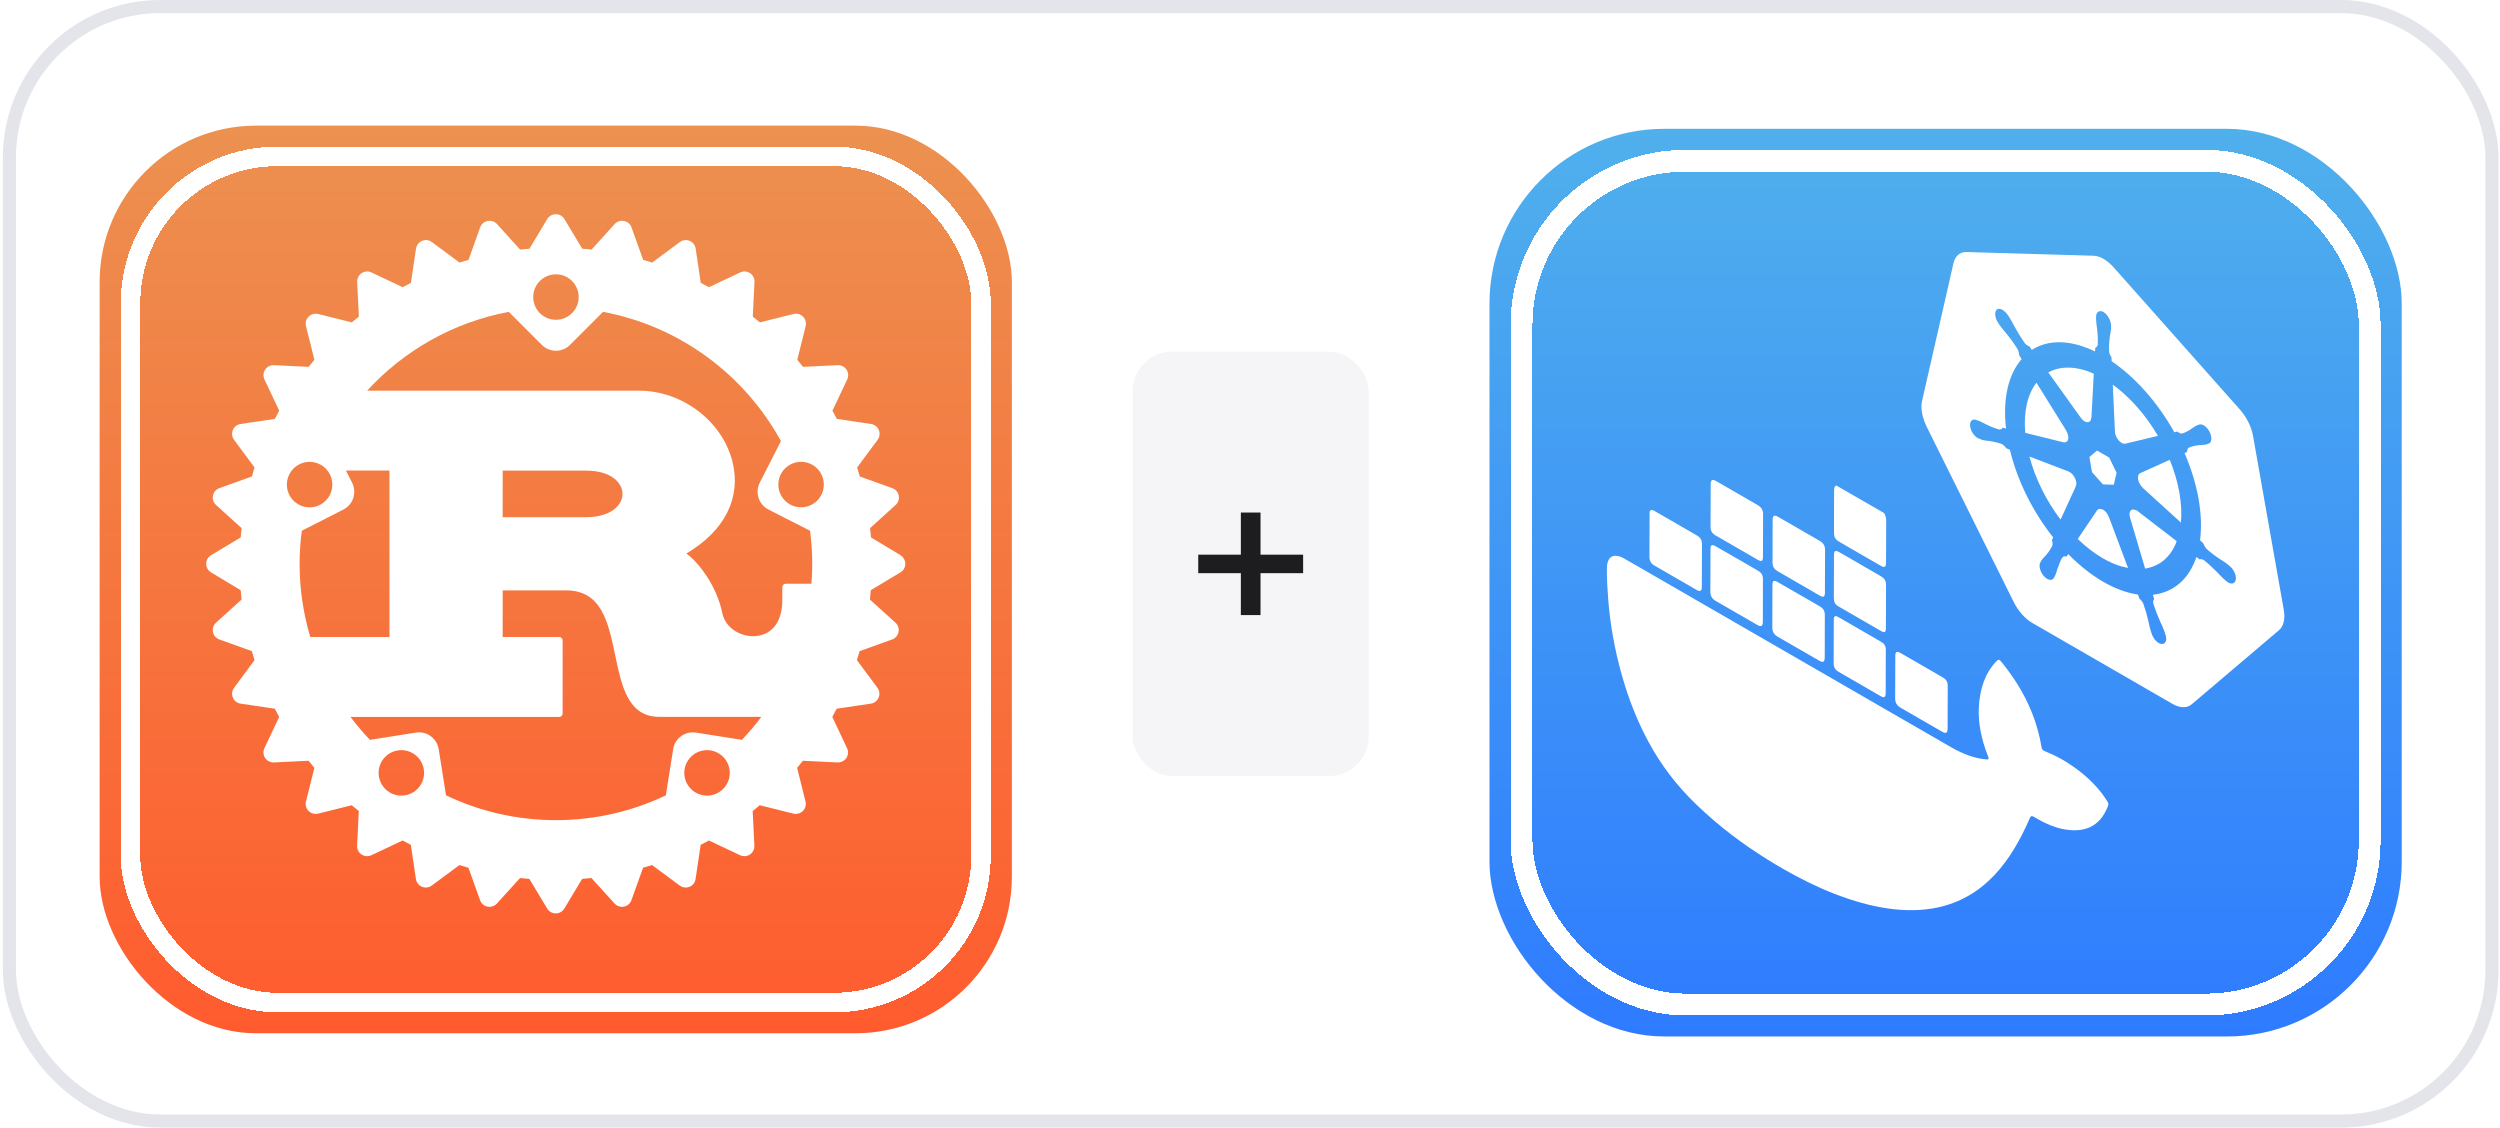 <svg width="572" height="258" viewBox="0 0 572 258" fill="none" xmlns="http://www.w3.org/2000/svg">
<rect x="2.156" y="1.5" width="568" height="255" rx="34.5" fill="white" stroke="#E4E4EB" stroke-width="3"/>
<g filter="url(#filter0_d_2743_877)">
<rect x="340.795" y="25.473" width="208.722" height="207.673" rx="40" fill="url(#paint0_linear_2743_877)"/>
</g>
<g filter="url(#filter1_d_2743_877)">
<rect x="348.126" y="32.78" width="194.059" height="193.059" rx="37.5" stroke="white" stroke-width="5" shape-rendering="crispEdges"/>
</g>
<g filter="url(#filter2_d_2743_877)">
<path d="M465.941 83.921C463.865 86.595 462.963 90.637 463.376 95.397L472.113 97.548V97.516C472.645 97.657 473.069 97.407 473.2 96.842C473.33 96.277 473.145 95.516 472.721 94.853V94.81L465.941 83.921Z" fill="white"/>
<path d="M483.405 84.367L483.894 95.06C483.894 95.734 484.242 96.538 484.764 97.125C484.97 97.364 485.198 97.548 485.416 97.679C485.752 97.874 486.089 97.94 486.361 97.842L493.739 96.081C490.936 91.3 487.306 87.182 483.405 84.367Z" fill="white"/>
<path d="M473.57 104.372V104.394C473.504 104.361 473.461 104.329 473.407 104.296C473.352 104.264 473.309 104.242 473.255 104.22L464.333 100.808C465.659 105.828 468.158 110.903 471.462 115.239L474.939 107.643V107.6C475.145 107.187 475.102 106.535 474.819 105.894C474.537 105.242 474.08 104.677 473.559 104.372" fill="white"/>
<path d="M482.579 101.047L479.797 99.439L478.059 100.927L478.645 104.372L481.145 107.186L483.644 107.252L484.274 104.513L482.579 101.047Z" fill="white"/>
<path d="M479.069 81.867C478.449 81.585 477.841 81.335 477.232 81.139C473.994 80.107 471.016 80.248 468.647 81.552L476.059 91.897C476.33 92.277 476.645 92.582 476.96 92.766C477.178 92.897 477.406 92.962 477.612 92.951C478.123 92.94 478.449 92.582 478.471 91.941L478.514 91.962L479.058 81.856" fill="white"/>
<path d="M496.445 101.558L489.686 104.601C489.262 104.786 489.077 105.329 489.197 106.024C489.316 106.72 489.729 107.47 490.273 107.948V107.991L498.999 115.924C499.39 111.642 498.488 106.6 496.445 101.547M496.434 101.515C496.434 101.515 496.434 101.536 496.445 101.547L496.434 101.515Z" fill="white"/>
<path d="M481.145 112.924C481.145 112.924 481.112 112.903 481.102 112.903L481.123 112.979C480.591 112.685 480.091 112.729 479.819 113.109L475.386 119.673C477.244 121.476 479.189 122.965 481.145 124.095C482.482 124.867 483.818 125.465 485.133 125.877L486.894 126.301L482.525 114.652L482.493 114.63C482.232 113.913 481.71 113.261 481.156 112.935" fill="white"/>
<path d="M464.921 76.391C467.964 74.435 471.919 74.131 476.233 75.511C477.265 75.837 478.309 76.25 479.352 76.76L479.395 75.945C479.667 75.826 479.863 75.587 479.96 75.239C480.015 74.055 479.96 72.816 479.808 71.534C479.7 70.849 479.624 70.164 479.58 69.512V68.947C479.537 67.774 480.286 67.23 481.286 67.719L481.308 67.752C482.308 68.404 483.057 69.817 483.003 70.936V71.534C482.949 72.142 482.873 72.718 482.753 73.283C482.579 74.381 482.514 75.543 482.547 76.771C482.612 77.217 482.818 77.695 483.112 78.097C483.112 78.238 483.144 78.706 483.144 78.999C488.61 82.715 493.707 88.496 497.488 95.255L498.151 95.093C498.26 95.179 498.369 95.255 498.477 95.321C498.727 95.462 498.966 95.549 499.194 95.571C500.009 95.31 500.77 94.93 501.465 94.419C501.824 94.136 502.204 93.897 502.606 93.691L502.998 93.56C503.335 93.365 503.769 93.419 504.226 93.68C504.421 93.788 504.606 93.941 504.802 94.125C505.182 94.495 505.497 94.973 505.703 95.484C506.203 96.712 505.953 97.809 505.138 97.918L504.758 98.048C504.302 98.135 503.824 98.179 503.335 98.189C502.422 98.255 501.563 98.45 500.759 98.787C500.531 98.972 500.411 99.309 500.433 99.722L499.825 100.026C502.867 107.035 504.128 114.142 503.367 119.966L504.074 120.607C504.247 121.075 504.508 121.52 504.812 121.901C505.823 122.792 506.855 123.585 507.909 124.269C508.464 124.606 509.018 124.976 509.572 125.378L510.072 125.802C510.724 126.28 511.267 127.116 511.485 127.953C511.604 128.431 511.604 128.866 511.485 129.203C511.245 129.909 510.561 130.05 509.822 129.627C509.648 129.529 509.463 129.388 509.289 129.225L509.257 129.203C509.116 129.083 508.931 128.953 508.811 128.833C508.29 128.334 507.768 127.812 507.257 127.247C506.279 126.269 505.269 125.313 504.247 124.498C504.236 124.498 504.215 124.476 504.204 124.476C503.867 124.28 503.53 124.237 503.28 124.356L502.541 123.78C500.857 128.844 497.314 131.92 492.587 132.43C492.664 132.745 492.761 133.071 492.87 133.397C492.674 133.636 492.609 134.028 492.696 134.495C493.131 135.853 493.642 137.201 494.239 138.537C494.576 139.244 494.891 139.95 495.163 140.656L495.391 141.33C495.717 142.167 495.706 142.971 495.348 143.395C495.141 143.634 494.848 143.732 494.5 143.688C494.294 143.656 494.087 143.579 493.891 143.46C493.196 143.058 492.533 142.178 492.272 141.221L492.055 140.591C491.859 139.885 491.686 139.178 491.555 138.483C491.262 137.157 490.871 135.81 490.382 134.462C490.175 134.017 489.849 133.604 489.501 133.343L489.164 132.387C486.611 132.017 483.916 131.028 481.232 129.475C478.515 127.899 475.788 125.758 473.212 123.128L472.821 123.715C472.549 123.607 472.289 123.607 472.082 123.715C471.452 124.215 471.202 125.476 470.735 126.508C470.593 127.04 470.43 127.551 470.224 128.04L470.007 128.42C469.778 128.996 469.224 129.181 468.572 128.888C468.518 128.866 468.453 128.833 468.398 128.801C468.094 128.627 467.79 128.355 467.518 128.029C466.692 126.997 466.41 125.606 466.888 124.932L467.105 124.519C467.388 124.139 467.703 123.791 468.04 123.476C468.648 122.802 469.181 122.009 469.615 121.118C469.659 120.76 469.615 120.336 469.463 119.901L469.778 119.325C465.051 113.381 461.531 106.242 459.857 99.244L459.086 98.95C458.792 98.537 458.455 98.211 458.097 97.972C457.064 97.603 456.054 97.364 455.076 97.244C454.565 97.201 454.043 97.125 453.522 97.005L453.055 96.799L453.022 96.777C452.848 96.744 452.663 96.668 452.479 96.559C452.022 96.299 451.577 95.831 451.24 95.255C450.979 94.799 450.816 94.31 450.762 93.854C450.631 92.691 451.294 92.061 452.25 92.463L452.294 92.495L452.75 92.637C453.305 92.876 453.859 93.136 454.413 93.452C455.456 93.973 456.499 94.375 457.51 94.647C457.814 94.603 458.064 94.451 458.249 94.212L458.977 94.397C458.205 87.671 459.477 82.02 462.552 78.532L461.987 77.608C461.965 77.184 461.857 76.717 461.65 76.272C460.846 74.989 459.988 73.805 459.064 72.686C458.575 72.109 458.097 71.512 457.629 70.903L457.271 70.371C456.445 69.219 456.26 67.796 456.847 67.198C457.173 66.926 457.64 66.948 458.129 67.23C458.162 67.252 458.195 67.263 458.227 67.285C458.673 67.567 459.086 67.991 459.433 68.502L459.814 69.067C460.216 69.741 460.596 70.425 460.944 71.11C461.65 72.403 462.422 73.663 463.269 74.87C463.465 75.109 463.682 75.293 463.91 75.424C464.041 75.5 464.171 75.554 464.302 75.576L464.921 76.445M481.275 55.571C481.199 55.527 481.112 55.484 481.036 55.44H481.058C480.319 55.071 479.591 54.875 478.917 54.864L449.958 54.017C448.447 53.973 447.339 54.908 446.958 56.559L439.776 88.04C439.428 89.507 439.699 91.42 440.536 93.332C440.634 93.56 440.743 93.788 440.84 94.017L460.737 134.093C461.781 136.179 463.356 137.951 465.03 138.907C465.03 138.907 465.041 138.907 465.051 138.918L497.086 157.413C498.76 158.38 500.357 158.402 501.411 157.543L521.46 140.515C522.503 139.635 522.905 137.885 522.514 135.799L515.494 96.092C515.125 94.006 514.027 91.8 512.528 90.094L483.699 57.635C482.938 56.766 482.112 56.059 481.264 55.571" fill="white"/>
<path d="M488.87 113.142C488.805 113.109 488.74 113.077 488.686 113.044V113.088C488.501 112.99 488.327 112.946 488.164 112.925C487.393 112.859 487.023 113.674 487.349 114.772L490.805 126.443C494.152 125.921 496.727 123.737 498.031 120.183L489.044 113.251C489.044 113.251 488.947 113.185 488.881 113.142" fill="white"/>
</g>
<g filter="url(#filter3_d_2743_877)">
<path d="M431.103 113.76C427.441 111.652 423.79 109.533 420.128 107.425C419.748 107.599 419.639 108.022 419.639 108.609C419.639 111.793 419.628 114.955 419.617 118.128C419.617 119.259 419.911 119.791 420.91 120.367C422.464 121.269 424.018 122.16 425.561 123.062C427.115 123.953 428.658 124.855 430.212 125.746C431.212 126.322 431.516 126.137 431.527 125.018C431.538 121.856 431.527 118.672 431.56 115.51C431.56 114.923 431.462 114.369 431.081 113.76" fill="white"/>
<path d="M457.466 147.349C457.216 147.208 457.053 147.371 456.683 147.751C454.304 150.251 452.945 153.782 452.75 158.401C452.608 161.78 453.304 165.464 454.847 169.354C455.097 169.985 455.043 170.148 454.586 170.115C452.011 169.909 449.316 168.985 446.523 167.377C441.264 164.345 435.993 161.313 430.734 158.27C423.714 154.217 416.694 150.164 409.674 146.111C397.199 138.906 384.724 131.712 372.25 124.508C372.108 124.432 371.967 124.345 371.837 124.269C371.771 124.225 371.695 124.193 371.63 124.149C369.142 122.78 367.664 123.649 367.653 126.507C367.642 128.778 367.773 131.125 367.957 133.494C368.403 139.145 369.413 144.97 371.13 151.011C372.565 156.075 374.488 161.085 377.129 166.007C380.106 171.549 383.79 176.244 387.995 180.308C393.32 185.459 398.829 189.545 404.415 193.022C405.545 193.728 406.675 194.402 407.805 195.054C411.826 197.379 415.847 199.357 419.835 200.9C428.224 204.128 436.091 205.475 443.176 204.019C448.338 202.943 452.663 200.422 456.26 196.64C459.672 193.055 462.269 188.512 464.453 183.47C464.638 183.035 464.888 182.981 465.366 183.253C465.388 183.264 465.409 183.275 465.431 183.285C465.67 183.438 465.909 183.579 466.148 183.709C468.148 184.861 470.115 185.676 472.016 186.046C476.841 186.98 480.373 185.557 482.198 181.036C482.513 180.243 482.513 180.221 481.807 179.178C481.47 178.667 481.122 178.156 480.753 177.678C478.275 174.559 475.537 172.44 472.712 170.658C472.429 170.484 472.158 170.321 471.875 170.158C470.538 169.387 469.202 168.768 467.876 168.224C467.778 168.181 467.68 168.137 467.594 168.094C467.354 167.953 467.17 167.746 467.083 167.246C465.985 160.487 463.019 154.206 458.368 148.349C457.911 147.773 457.661 147.458 457.455 147.339" fill="white"/>
<path d="M397.394 124.138C395.775 123.203 394.155 122.269 392.547 121.345C391.689 120.845 391.363 121.019 391.363 121.997C391.341 125.224 391.33 128.452 391.33 131.701C391.33 132.712 391.689 133.342 392.58 133.863C394.155 134.776 395.731 135.689 397.318 136.602C398.904 137.515 400.48 138.427 402.055 139.329C402.968 139.862 403.327 139.644 403.338 138.58C403.349 135.385 403.359 132.201 403.359 129.006C403.359 127.919 403.066 127.409 402.142 126.876C400.567 125.963 398.98 125.051 397.405 124.138" fill="white"/>
<path d="M416.26 135.027L411.576 132.321C409.979 131.398 408.382 130.474 406.784 129.561C405.839 129.018 405.545 129.17 405.535 130.235C405.524 133.452 405.513 136.657 405.502 139.874C405.502 140.884 405.871 141.526 406.741 142.036C408.316 142.949 409.903 143.862 411.479 144.775C413.054 145.687 414.641 146.6 416.216 147.502C417.129 148.035 417.488 147.817 417.499 146.763C417.51 143.568 417.52 140.385 417.52 137.19C417.52 136.081 417.227 135.592 416.249 135.016" fill="white"/>
<path d="M439.633 148.523C438.058 147.61 436.471 146.697 434.896 145.795C433.961 145.263 433.646 145.426 433.646 146.48C433.624 149.685 433.613 152.902 433.613 156.129C433.613 157.118 433.983 157.77 434.819 158.259C436.406 159.183 438.003 160.096 439.59 161.019C441.176 161.932 442.774 162.856 444.36 163.769C445.241 164.279 445.61 164.051 445.61 163.03C445.621 159.813 445.632 156.597 445.643 153.38C445.643 152.348 445.338 151.826 444.436 151.304C442.839 150.37 441.242 149.446 439.633 148.523Z" fill="white"/>
<path d="M397.395 109.164C395.809 108.251 394.211 107.327 392.625 106.414C391.788 105.925 391.408 106.154 391.408 107.132C391.386 110.337 391.375 113.554 391.375 116.781C391.375 117.846 391.69 118.378 392.603 118.911C393.135 119.215 393.657 119.519 394.189 119.824C395.244 120.432 396.298 121.041 397.352 121.649C398.406 122.258 399.482 122.877 400.546 123.497C401.079 123.801 401.611 124.116 402.144 124.42C403.035 124.931 403.361 124.768 403.361 123.747C403.383 120.519 403.394 117.281 403.394 114.032C403.394 113.065 403.013 112.413 402.166 111.924C400.579 111 398.982 110.087 397.395 109.164Z" fill="white"/>
<path d="M410.826 116.911C409.479 116.129 408.12 115.357 406.773 114.575C405.969 114.119 405.577 114.336 405.577 115.27C405.567 118.509 405.556 121.747 405.556 124.985C405.556 126.018 405.871 126.55 406.762 127.072C407.294 127.387 407.827 127.691 408.359 127.995C409.424 128.615 410.489 129.223 411.554 129.843C412.619 130.462 413.684 131.081 414.749 131.69C415.281 131.994 415.814 132.309 416.346 132.614C417.194 133.103 417.531 132.94 417.542 131.951C417.563 128.702 417.574 125.442 417.574 122.171C417.574 121.247 417.194 120.584 416.368 120.117C414.521 119.052 412.673 117.976 410.826 116.911Z" fill="white"/>
<path d="M381.02 114.684C380.216 114.217 379.401 113.749 378.597 113.293C377.76 112.804 377.423 112.967 377.423 113.902C377.401 117.183 377.391 120.454 377.391 123.747C377.391 124.638 377.76 125.311 378.542 125.757C380.151 126.692 381.759 127.626 383.367 128.55C384.976 129.473 386.584 130.408 388.192 131.332C388.974 131.788 389.366 131.582 389.377 130.69C389.398 127.42 389.409 124.138 389.409 120.845C389.409 119.911 389.051 119.335 388.246 118.868C386.649 117.933 385.052 117.009 383.443 116.086C382.628 115.618 381.824 115.151 381.02 114.684Z" fill="white"/>
<path d="M425.551 125.421C423.986 124.519 422.41 123.606 420.845 122.704C419.911 122.171 419.618 122.345 419.618 123.421C419.607 126.659 419.596 129.898 419.585 133.136C419.585 134.157 419.857 134.646 420.737 135.157C421.269 135.461 421.802 135.776 422.334 136.081C423.399 136.7 424.464 137.309 425.529 137.928C426.594 138.547 427.659 139.167 428.724 139.775C429.256 140.08 429.789 140.395 430.321 140.699C431.212 141.21 431.495 141.047 431.495 140.047C431.506 136.809 431.517 133.571 431.527 130.332C431.527 129.235 431.234 128.713 430.256 128.148C428.691 127.235 427.116 126.333 425.551 125.421Z" fill="white"/>
<path d="M423.084 138.96C422.269 138.493 421.454 138.015 420.628 137.547C419.889 137.123 419.574 137.297 419.574 138.134C419.563 141.448 419.552 144.774 419.541 148.099C419.541 148.99 419.867 149.588 420.639 150.044C422.258 150.989 423.877 151.924 425.485 152.858C427.093 153.793 428.723 154.717 430.332 155.651C431.103 156.097 431.44 155.868 431.44 154.988C431.451 151.685 431.462 148.392 431.473 145.089C431.473 144.165 431.179 143.643 430.375 143.187C428.756 142.242 427.137 141.318 425.529 140.383C424.714 139.905 423.888 139.438 423.073 138.96" fill="white"/>
</g>
<g filter="url(#filter4_d_2743_877)">
<rect x="22.795" y="25.164" width="208.72" height="207.671" rx="35.793" fill="url(#paint1_linear_2743_877)"/>
</g>
<g filter="url(#filter5_d_2743_877)">
<rect x="29.863" y="32.209" width="194.583" height="193.583" rx="33.556" stroke="white" stroke-width="4.474" shape-rendering="crispEdges"/>
</g>
<path d="M206.061 127.036L199.283 122.967C199.229 122.254 199.165 121.542 199.078 120.83L204.928 115.53C205.522 114.991 205.791 114.181 205.629 113.393C205.478 112.605 204.917 111.958 204.162 111.688L196.725 109.022C196.531 108.331 196.326 107.641 196.11 106.961L200.805 100.625C201.28 99.978 201.388 99.136 201.075 98.391C200.773 97.646 200.093 97.128 199.305 97.01L191.469 95.844C191.145 95.218 190.811 94.581 190.465 93.966L193.844 86.81C194.189 86.087 194.124 85.234 193.682 84.565C193.239 83.896 192.44 83.518 191.674 83.551L183.741 83.939C183.31 83.389 182.867 82.849 182.414 82.32L184.335 74.614C184.529 73.837 184.303 73.006 183.731 72.445C183.158 71.873 182.338 71.646 181.561 71.84L173.855 73.761C173.326 73.308 172.776 72.866 172.236 72.434L172.625 64.501C172.668 63.702 172.279 62.936 171.61 62.494C170.941 62.051 170.088 61.986 169.365 62.332L162.209 65.71C161.594 65.365 160.957 65.041 160.331 64.717L159.166 56.881C159.047 56.083 158.518 55.413 157.784 55.111C157.039 54.798 156.198 54.906 155.55 55.381L149.215 60.076C148.535 59.86 147.844 59.655 147.153 59.461L144.487 52.024C144.217 51.269 143.57 50.708 142.782 50.557C141.994 50.406 141.185 50.664 140.645 51.258L135.346 57.108C134.633 57.032 133.921 56.968 133.209 56.903L129.14 50.125C128.73 49.434 127.985 49.013 127.175 49.013C126.366 49.013 125.632 49.434 125.211 50.125L121.142 56.903C120.43 56.957 119.717 57.022 119.005 57.108L113.706 51.258C113.166 50.664 112.357 50.406 111.569 50.557C110.781 50.718 110.133 51.269 109.863 52.024L107.198 59.461C106.507 59.655 105.816 59.86 105.136 60.076L98.801 55.381C98.153 54.906 97.311 54.798 96.566 55.111C95.822 55.413 95.304 56.093 95.185 56.881L94.019 64.717C93.393 65.041 92.767 65.375 92.141 65.71L84.986 62.332C84.252 61.986 83.41 62.051 82.741 62.494C82.071 62.936 81.694 63.702 81.726 64.501L82.115 72.434C81.564 72.866 81.025 73.308 80.496 73.761L72.79 71.84C72.012 71.646 71.192 71.873 70.62 72.445C70.048 73.017 69.821 73.837 70.016 74.614L71.937 82.32C71.484 82.849 71.041 83.4 70.609 83.939L62.676 83.551C61.899 83.518 61.111 83.896 60.669 84.565C60.227 85.234 60.162 86.087 60.507 86.81L63.885 93.966C63.54 94.581 63.216 95.218 62.882 95.844L55.046 97.01C54.247 97.128 53.578 97.657 53.276 98.391C52.963 99.136 53.071 99.978 53.546 100.625L58.24 106.961C58.025 107.641 57.82 108.331 57.625 109.022L50.189 111.688C49.434 111.958 48.872 112.605 48.721 113.393C48.559 114.181 48.829 114.991 49.423 115.53L55.273 120.83C55.197 121.542 55.132 122.254 55.067 122.967L48.289 127.036C47.599 127.446 47.178 128.19 47.178 129C47.178 129.809 47.599 130.543 48.289 130.964L55.067 135.033C55.121 135.746 55.186 136.458 55.273 137.17L49.423 142.47C48.829 143.009 48.559 143.819 48.721 144.607C48.872 145.394 49.434 146.042 50.189 146.312L57.625 148.978C57.82 149.669 58.025 150.359 58.24 151.039L53.546 157.375C53.071 158.022 52.963 158.864 53.276 159.609C53.578 160.354 54.258 160.872 55.046 160.99L62.882 162.156C63.205 162.782 63.54 163.419 63.874 164.034L60.496 171.19C60.151 171.913 60.216 172.765 60.658 173.435C61.079 174.071 61.802 174.449 62.558 174.449C62.59 174.449 62.633 174.449 62.666 174.449L70.599 174.061C71.03 174.611 71.473 175.151 71.926 175.68L70.005 183.386C69.811 184.163 70.037 184.983 70.609 185.555C71.041 185.987 71.624 186.224 72.228 186.224C72.412 186.224 72.595 186.203 72.779 186.16L80.474 184.238C81.003 184.692 81.553 185.134 82.093 185.566L81.704 193.499C81.661 194.297 82.05 195.064 82.719 195.506C83.097 195.765 83.539 195.895 83.993 195.895C84.327 195.895 84.662 195.819 84.964 195.679L92.12 192.301C92.735 192.646 93.372 192.97 93.998 193.305L95.163 201.129C95.282 201.928 95.811 202.597 96.545 202.899C96.825 203.018 97.128 203.072 97.419 203.072C97.905 203.072 98.38 202.921 98.779 202.619L105.114 197.924C105.794 198.14 106.485 198.345 107.176 198.539L109.842 205.975C110.112 206.731 110.759 207.292 111.547 207.443C111.698 207.476 111.849 207.486 111.99 207.486C112.626 207.486 113.242 207.217 113.684 206.742L118.983 200.892C119.696 200.968 120.408 201.032 121.12 201.097L125.189 207.875C125.6 208.566 126.344 208.987 127.154 208.987C127.963 208.987 128.697 208.566 129.118 207.875L133.187 201.097C133.899 201.043 134.612 200.978 135.324 200.892L140.623 206.742C141.066 207.227 141.681 207.486 142.318 207.486C142.469 207.486 142.62 207.476 142.76 207.443C143.548 207.281 144.196 206.731 144.466 205.975L147.132 198.539C147.822 198.345 148.513 198.14 149.193 197.924L155.528 202.619C155.928 202.91 156.403 203.072 156.888 203.072C157.18 203.072 157.482 203.018 157.763 202.899C158.507 202.597 159.025 201.917 159.144 201.129L160.31 193.305C160.936 192.981 161.573 192.646 162.188 192.301L169.343 195.679C169.656 195.83 169.991 195.895 170.315 195.895C170.757 195.895 171.2 195.765 171.588 195.506C172.258 195.064 172.635 194.297 172.603 193.499L172.214 185.566C172.765 185.134 173.304 184.692 173.833 184.238L181.529 186.16C181.712 186.203 181.896 186.224 182.079 186.224C182.673 186.224 183.256 185.987 183.698 185.555C184.27 184.983 184.497 184.163 184.303 183.386L182.381 175.68C182.835 175.151 183.277 174.6 183.709 174.061L191.642 174.449C191.642 174.449 191.717 174.449 191.75 174.449C192.505 174.449 193.228 174.071 193.649 173.435C194.092 172.765 194.157 171.913 193.811 171.19L190.433 164.034C190.778 163.419 191.102 162.782 191.426 162.156L199.262 160.99C200.06 160.872 200.729 160.343 201.032 159.609C201.345 158.864 201.237 158.022 200.762 157.375L196.067 151.039C196.283 150.359 196.488 149.669 196.682 148.978L204.118 146.312C204.874 146.042 205.435 145.394 205.586 144.607C205.748 143.819 205.478 143.009 204.885 142.47L199.035 137.17C199.111 136.458 199.175 135.746 199.24 135.033L206.018 130.964C206.709 130.554 207.13 129.809 207.13 129C207.13 128.19 206.709 127.457 206.018 127.036H206.061ZM127.197 62.763C130.068 62.763 132.399 65.095 132.399 67.966C132.399 70.837 130.068 73.168 127.197 73.168C124.326 73.168 121.995 70.837 121.995 67.966C121.995 65.095 124.326 62.763 127.197 62.763ZM65.634 110.879C65.634 108.008 67.965 105.676 70.836 105.676C73.707 105.676 76.038 108.008 76.038 110.879C76.038 113.749 73.707 116.081 70.836 116.081C67.965 116.081 65.634 113.749 65.634 110.879ZM70.998 145.751C69.411 140.441 68.548 134.817 68.548 128.989C68.548 126.431 68.731 123.906 69.055 121.434L78.564 116.588C80.809 115.444 81.704 112.692 80.56 110.436L79.147 107.662H89.109V145.74H70.998V145.751ZM91.828 182.037C88.957 182.037 86.626 179.705 86.626 176.834C86.626 173.963 88.957 171.632 91.828 171.632C94.699 171.632 97.031 173.963 97.031 176.834C97.031 179.705 94.699 182.037 91.828 182.037ZM161.767 182.037C158.896 182.037 156.565 179.705 156.565 176.834C156.565 173.963 158.896 171.632 161.767 171.632C164.638 171.632 166.969 173.963 166.969 176.834C166.969 179.705 164.638 182.037 161.767 182.037ZM169.754 169.279L159.241 167.617C156.759 167.218 154.406 168.923 154.017 171.416L152.345 181.972C144.714 185.609 136.187 187.649 127.197 187.649C118.206 187.649 109.669 185.609 102.049 181.972L100.376 171.416C99.977 168.923 97.635 167.218 95.153 167.617L84.64 169.279C83.064 167.617 81.575 165.869 80.204 164.034H127.963C128.384 164.034 128.729 163.689 128.729 163.268V146.506C128.729 146.085 128.384 145.74 127.963 145.74H115.012V135.076H129.485C137.666 135.076 139.177 142.34 140.774 150.025C142.21 156.9 143.678 164.012 150.812 164.012H174.2C172.83 165.847 171.34 167.596 169.764 169.258L169.754 169.279ZM115.012 118.336V107.673H134.05C139.803 107.673 142.426 110.436 142.426 113.005C142.426 114.354 141.724 115.627 140.451 116.588C138.918 117.732 136.706 118.336 134.05 118.336H115.012ZM185.652 133.565H179.759C179.338 133.565 178.992 133.911 178.992 134.332V137.375C178.992 142.113 176.747 145.168 172.992 145.535C169.851 145.859 165.998 143.916 165.264 140.268C164.044 134.17 159.802 128.568 157.039 126.647C165.814 121.477 169.646 113.879 167.584 105.633C165.275 96.373 156.09 89.39 146.247 89.39H83.993C92.411 80.216 103.701 73.729 116.415 71.355L123.97 78.91C124.866 79.806 126.031 80.248 127.197 80.248C128.363 80.248 129.539 79.806 130.424 78.91L137.979 71.355C155.539 74.636 170.369 85.742 178.679 100.927L173.833 110.436C172.689 112.681 173.585 115.433 175.83 116.588L185.339 121.434C185.662 123.906 185.846 126.431 185.846 128.989C185.846 130.533 185.77 132.054 185.652 133.555V133.565ZM183.288 116.07C180.417 116.07 178.086 113.739 178.086 110.868C178.086 107.997 180.417 105.666 183.288 105.666C186.159 105.666 188.49 107.997 188.49 110.868C188.49 113.739 186.159 116.07 183.288 116.07Z" fill="white"/>
<rect x="259.156" y="80.457" width="54" height="97.086" rx="9" fill="#F5F5F7"/>
<path d="M298.156 131.143H288.407V140.732H283.907V131.143H274.157V126.911H283.907V117.269H288.407V126.911H298.156V131.143Z" fill="#1D1D1F"/>
<defs>
<filter id="filter0_d_2743_877" x="326.795" y="15.473" width="236.722" height="235.673" filterUnits="userSpaceOnUse" color-interpolation-filters="sRGB">
<feFlood flood-opacity="0" result="BackgroundImageFix"/>
<feColorMatrix in="SourceAlpha" type="matrix" values="0 0 0 0 0 0 0 0 0 0 0 0 0 0 0 0 0 0 127 0" result="hardAlpha"/>
<feOffset dy="4"/>
<feGaussianBlur stdDeviation="7"/>
<feComposite in2="hardAlpha" operator="out"/>
<feColorMatrix type="matrix" values="0 0 0 0 0 0 0 0 0 0 0 0 0 0 0 0 0 0 0.25 0"/>
<feBlend mode="normal" in2="BackgroundImageFix" result="effect1_dropShadow_2743_877"/>
<feBlend mode="normal" in="SourceGraphic" in2="effect1_dropShadow_2743_877" result="shape"/>
</filter>
<filter id="filter1_d_2743_877" x="341.626" y="30.28" width="207.059" height="206.059" filterUnits="userSpaceOnUse" color-interpolation-filters="sRGB">
<feFlood flood-opacity="0" result="BackgroundImageFix"/>
<feColorMatrix in="SourceAlpha" type="matrix" values="0 0 0 0 0 0 0 0 0 0 0 0 0 0 0 0 0 0 127 0" result="hardAlpha"/>
<feOffset dy="4"/>
<feGaussianBlur stdDeviation="2"/>
<feComposite in2="hardAlpha" operator="out"/>
<feColorMatrix type="matrix" values="0 0 0 0 0 0 0 0 0 0 0 0 0 0 0 0 0 0 0.25 0"/>
<feBlend mode="normal" in2="BackgroundImageFix" result="effect1_dropShadow_2743_877"/>
<feBlend mode="normal" in="SourceGraphic" in2="effect1_dropShadow_2743_877" result="shape"/>
</filter>
<filter id="filter2_d_2743_877" x="421.394" y="39.428" width="119.502" height="140.617" filterUnits="userSpaceOnUse" color-interpolation-filters="sRGB">
<feFlood flood-opacity="0" result="BackgroundImageFix"/>
<feColorMatrix in="SourceAlpha" type="matrix" values="0 0 0 0 0 0 0 0 0 0 0 0 0 0 0 0 0 0 127 0" result="hardAlpha"/>
<feOffset dy="3.647"/>
<feGaussianBlur stdDeviation="9.117"/>
<feComposite in2="hardAlpha" operator="out"/>
<feColorMatrix type="matrix" values="0 0 0 0 0 0 0 0 0 0 0 0 0 0 0 0 0 0 0.15 0"/>
<feBlend mode="normal" in2="BackgroundImageFix" result="effect1_dropShadow_2743_877"/>
<feBlend mode="normal" in="SourceGraphic" in2="effect1_dropShadow_2743_877" result="shape"/>
</filter>
<filter id="filter3_d_2743_877" x="349.418" y="91.578" width="151.217" height="134.907" filterUnits="userSpaceOnUse" color-interpolation-filters="sRGB">
<feFlood flood-opacity="0" result="BackgroundImageFix"/>
<feColorMatrix in="SourceAlpha" type="matrix" values="0 0 0 0 0 0 0 0 0 0 0 0 0 0 0 0 0 0 127 0" result="hardAlpha"/>
<feOffset dy="3.647"/>
<feGaussianBlur stdDeviation="9.117"/>
<feComposite in2="hardAlpha" operator="out"/>
<feColorMatrix type="matrix" values="0 0 0 0 0 0 0 0 0 0 0 0 0 0 0 0 0 0 0.15 0"/>
<feBlend mode="normal" in2="BackgroundImageFix" result="effect1_dropShadow_2743_877"/>
<feBlend mode="normal" in="SourceGraphic" in2="effect1_dropShadow_2743_877" result="shape"/>
</filter>
<filter id="filter4_d_2743_877" x="10.267" y="16.216" width="233.775" height="232.727" filterUnits="userSpaceOnUse" color-interpolation-filters="sRGB">
<feFlood flood-opacity="0" result="BackgroundImageFix"/>
<feColorMatrix in="SourceAlpha" type="matrix" values="0 0 0 0 0 0 0 0 0 0 0 0 0 0 0 0 0 0 127 0" result="hardAlpha"/>
<feOffset dy="3.579"/>
<feGaussianBlur stdDeviation="6.264"/>
<feComposite in2="hardAlpha" operator="out"/>
<feColorMatrix type="matrix" values="0 0 0 0 0 0 0 0 0 0 0 0 0 0 0 0 0 0 0.25 0"/>
<feBlend mode="normal" in2="BackgroundImageFix" result="effect1_dropShadow_2743_877"/>
<feBlend mode="normal" in="SourceGraphic" in2="effect1_dropShadow_2743_877" result="shape"/>
</filter>
<filter id="filter5_d_2743_877" x="24.047" y="29.972" width="206.215" height="205.215" filterUnits="userSpaceOnUse" color-interpolation-filters="sRGB">
<feFlood flood-opacity="0" result="BackgroundImageFix"/>
<feColorMatrix in="SourceAlpha" type="matrix" values="0 0 0 0 0 0 0 0 0 0 0 0 0 0 0 0 0 0 127 0" result="hardAlpha"/>
<feOffset dy="3.579"/>
<feGaussianBlur stdDeviation="1.79"/>
<feComposite in2="hardAlpha" operator="out"/>
<feColorMatrix type="matrix" values="0 0 0 0 0 0 0 0 0 0 0 0 0 0 0 0 0 0 0.25 0"/>
<feBlend mode="normal" in2="BackgroundImageFix" result="effect1_dropShadow_2743_877"/>
<feBlend mode="normal" in="SourceGraphic" in2="effect1_dropShadow_2743_877" result="shape"/>
</filter>
<linearGradient id="paint0_linear_2743_877" x1="445.156" y1="25.473" x2="445.156" y2="233.146" gradientUnits="userSpaceOnUse">
<stop stop-color="#50B0EC"/>
<stop offset="1" stop-color="#2E7BFF"/>
</linearGradient>
<linearGradient id="paint1_linear_2743_877" x1="127.155" y1="25.164" x2="127.155" y2="232.835" gradientUnits="userSpaceOnUse">
<stop stop-color="#EC9150"/>
<stop offset="1" stop-color="#FF5B2E"/>
</linearGradient>
</defs>
</svg>

